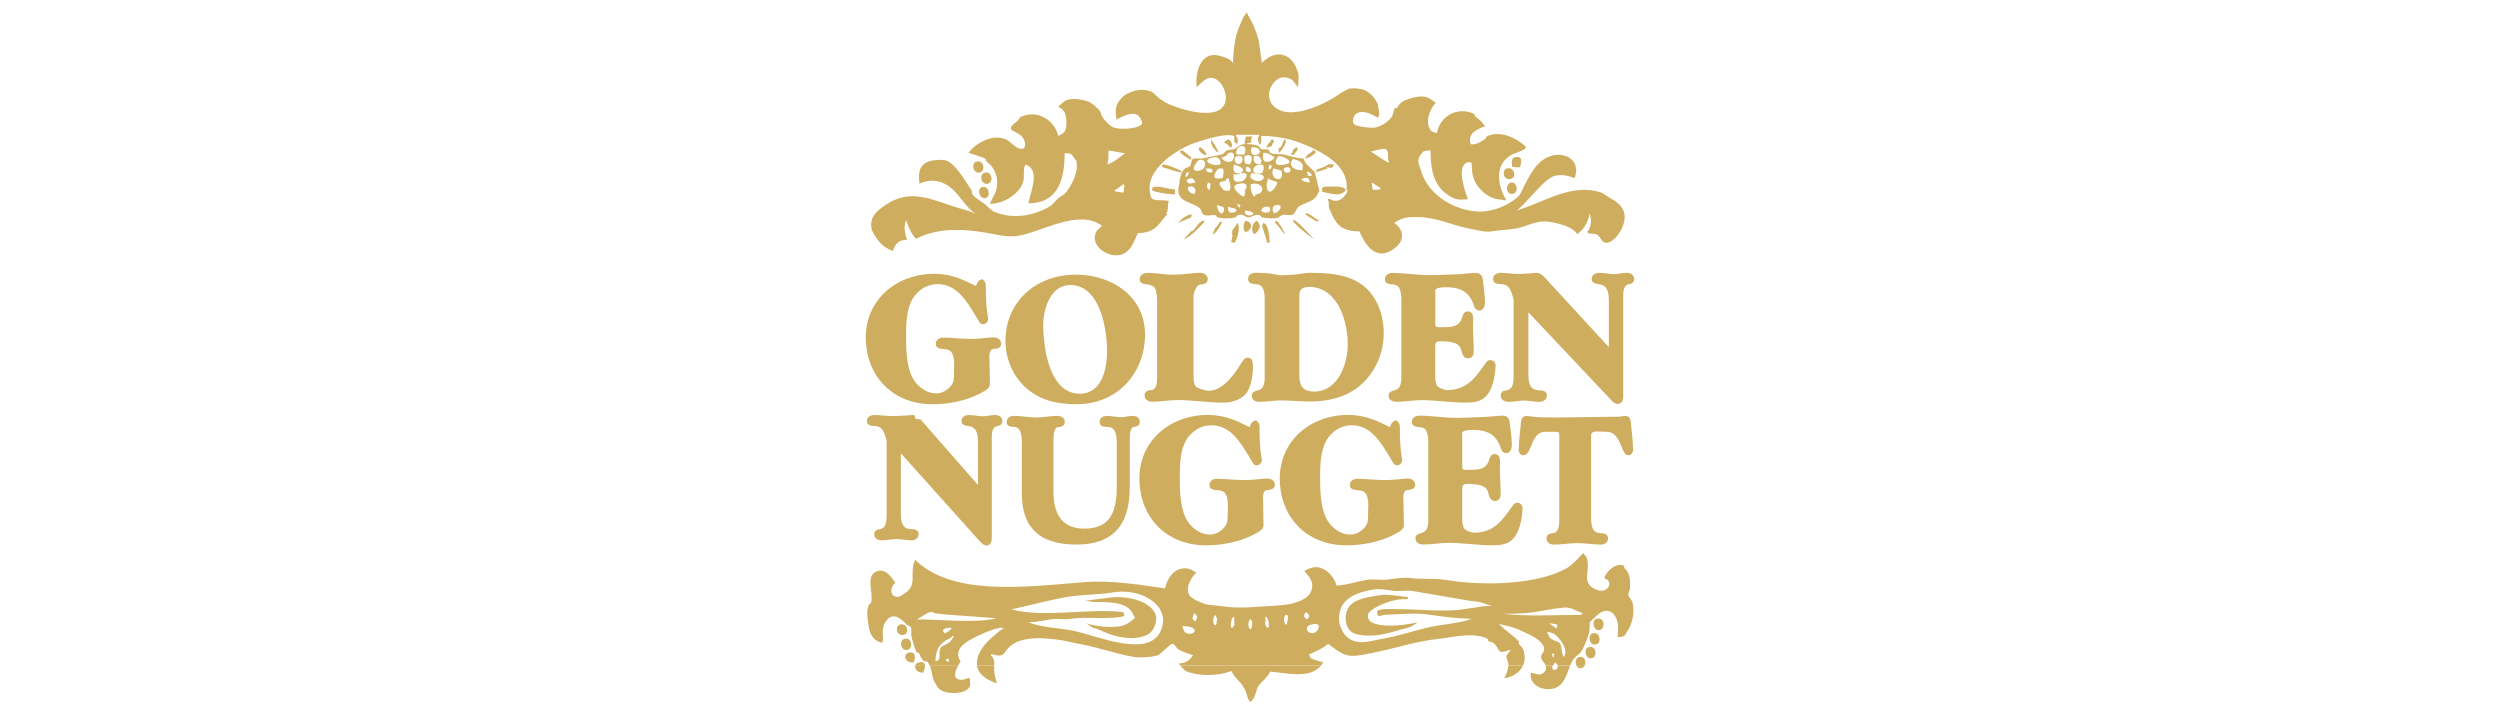 <?xml version="1.0" encoding="utf-8"?>
<svg xmlns="http://www.w3.org/2000/svg" height="160" id="golden_nugget" viewBox="0 0 560 160" width="560">
  <defs>
    <style>
      .cls-1 {
        fill: #cfad5f;
        fill-rule: evenodd;
      }
    </style>
  </defs>
  <g id="Pages">
    <g id="Las-Vegas-Home">
      <g id="Logo">
        <g id="BRAND---Golden-Nugget-_x28_unofficial_x29_">
          <g id="Components">
            <path class="cls-1" d="M338.74,37.36c.56.09,1,.13,1.67.13.44-.95.79-2.69-1.07-2.26-.9.2-.69,1.42-.6,2.14" id="Shape"/>
            <path class="cls-1" d="M219.59,38.62c1.18-.33.82-3.01-.96-2.39-1.13.39-.67,2.84.96,2.39" data-name="Shape" id="Shape-2"/>
            <path class="cls-1" d="M338.62,40c1.1-.44.58-2.7-1.08-2.26-1.26.33-.8,3,1.08,2.26" data-name="Shape" id="Shape-3"/>
            <path class="cls-1" d="M221.39,41.14c1.14-.31.84-2.55-.48-2.52-1.72.03-1.33,3,.48,2.52" data-name="Shape" id="Shape-4"/>
            <path class="cls-1" d="M338.98,43.4c1.29-.31.84-2.75-.48-2.52-1.36.24-1.25,2.93.48,2.52" data-name="Shape" id="Shape-5"/>
            <path class="cls-1" d="M220.55,44.41c1.43-.02,1.19-2.82-.48-2.52-1.29.23-.77,2.53.48,2.52" data-name="Shape" id="Shape-6"/>
            <path class="cls-1" d="M205,149.16c-.13.68.48,1.53,1.79,1.53.16-.32.4-.98.4-1.52h-2.19ZM214.6,149.16c-.6,1.1-1.23,2.64.21,3.04.96.26,1.59-.26,2.39-.38.03.51.25,1.47,0,2.01-.86,1.8-5.41,1.77-6.82.5-.37-.33-1.01-1.44-1.2-1.89-.38-.92-.45-2.25-.88-3.29h6.3ZM222.69,149.16c-.04,1.64.22,2.61.61,3.92-2.89-.96-4.18-2.38-4.45-3.91h3.83ZM295.85,149.16c-2.59,2.97-7.48,1.59-11.31,1.28-.74,1.42-1.83,2.18-2.51,3.02-.83,1.01-.59,2.7-1.91,3.77l-.31-.25-.29-.63c-1.04-3.87-2.23-3.3-3.71-6.04-3.42,1.3-7.93,1.05-10.17,0-.25-.12-.8-.71-1.2-1.15h31.41ZM341.12,149.16c-.73,1.55-2.4,2.51-4.17,2.78.37-.68.84-1.66.88-2.78h3.29ZM347.83,149.16c-.07.1-.11.19-.12.27-.14,1.05,1.48.66,1.18-.27h2.78c-.86,2.15-1.35,4.86-4.33,5.18-2.41.26-4.78-1.16-4.43-3.65.95.09,2,.84,2.87,0,.63-.61.66-1.09.48-1.53h1.56ZM353.17,149.16c.2.34.53.57,1,.52.34-.03.58-.24.74-.52h-1.74Z" data-name="Shape" id="Shape-7"/>
            <path class="cls-1" d="M207.19,149.16c0-.62-.34-1.09-1.48-.74-.41.13-.65.41-.71.74h2.19ZM208.3,149.16c-.16-.38-.37-.72-.67-.99-.1-.09-.37.05-.48,0-.72-.32-.97-1.3-1.32-1.89-.03-.05-.46-.08-.48-.13-.37-.68-1.04-2.72-1.2-3.77-.13-.85.13-1.4-.12-1.89-.15-.28-.81-.48-.84-.5-1.09-1.12-3.08-3.27-4.78-.76-.75,1.1-.78,2.25-.6,3.77.05.41-.24.98-.24,1-1.86-.51-2.68-1.69-2.99-3.77-.22-1.44-.57-3.14,0-4.66.07-.19.54-.48.6-.75.43-2.14-1.29-5.69,1.08-6.79,2.05-.95,3.6,1.48,4.31,2.52-1.08.71-1.5,3.1.48,3.14.69,0,1.15-.51,1.55-.76,3.11-1.88.96-4.46,2.39-7.54,8.27,8.07,23.82,6.17,37.68,5.03,6.36-.53,12.97.62,18.3,1.38.41-2.03,2.06-5.09,5.27-4.4.54.11,1.48.71,1.79.88-.92.6-2.86,3.56-1.44,5.28.57.69,3.04,1.74,3.95,1.88,1.17.19,2.6.24,3.47.38,3.67.6,7.97.02,11.49-.13-.17.01,1.56-.13,1.56-.13,3.19-.27,6.04-1.36,6.7-3.27.53-1.54-.08-2.76-1.43-4.15.17-.08-.32-.26-.02-.36,0,0,.31-.1.38-.14,3.55-2.02,6.25,1.63,6.7,3.52,2.37-.1,4.56-.91,6.7-1.26,1.73-.29,3.36.17,5.15-.13,1.21-.2,3.56-.53,5.14-.25,1.28.23,5.11,0,7.42.38,9.07,1.49,20.99.94,27.15-2.64,1.4-.82,2.59-2.25,3.71-3.4.23.49.56.56.72,1,1.05,3.09-1.21,5.26,1.56,6.92,3.08,1.84,4.87-1.56,2.39-2.27.37-1.25,2.47-3.66,4.43-2.77.04.02.08.47.12.5,1.05.94,1.45,2.48,1.2,4.78-.02.23-.37.97-.36,1.13.04.55.83,1.25.95,1.76.57,2.26-.03,4.92-1.19,6.54-.29.4-.3.75-.72,1.01-.46.27-.79.17-1.43.25.21-1.97.27-3.46-.6-4.78-.57-.87-1.64-1.44-2.87-.88-.93.42-1.41,1.16-2.03,1.64.05-.05-.26.17-.36.38.09-.22-.32.3-.36.38,0,0,0,1.37-.12,2.14-.16.98-1.42,4.02-1.91,4.53-.8.79-1.31.93-1.91,2.01-.17.31-.32.64-.46.99h-2.78c-.07-.22-.25-.47-.59-.74-.12.24-.34.51-.48.74h-1.56c-.26-.6-.95-1.12-1.07-1.74-.21-1.08.94-1.09.6-2.39-.44-1.67-3.23-2.83-4.67-3.52-1.41-.68-2.85-1.17-4.55-1.51,0,0-.61-.11-.84-.13,1.37,1.31,3.29,2.65,4.43,3.77.1.1-.08.5,0,.63l.84.88c.67,1.59.61,2.94.11,4.01h-3.29c.01-.28,0-.57-.05-.86,0,0-.49-.92-.36-1.38.07-.25.81-.98.96-1.38-3.51,1.33-2.03-.04-3.95-1.51-.36-.28-.69-.12-1.08-.38-.05-.03-.08-.48-.12-.5-3.31-1.64-8.01-.31-11.01,0-5.05.51-9.51,2.09-14.83,3.14-1.48.29-4.12.97-5.74.5-1.64-.48-2.9-1.65-4.19-2.52-1.29,1.1-2.6,1.63-4.31,2.39.31.29.2.64.36.75.56.4,2.35.84,2.87,1.01-.17.27-.34.51-.53.74h-31.41c-.23-.25-.41-.45-.47-.49,1.6-.12,2.38-.53,3.23-1.89-1.05-.3-2.48-.8-3.23-1.26-.61-.37-.82-1.19-1.32-1.26-.52-.07-2.57,2.21-3.23,2.52-.93.42-3.98.69-5.74.38-3.39-.6-7.83-2.12-11.36-2.77-.85-.16-.91-.16-1.75-.34l-1.24-.28c-1.79-.45-5.41-.86-7.42-.75-3.51.19-5.43,1.01-6.94,3.27-.65.97-1.99.53-2.87.25,0,0-.28.26-.12.38.45.35.76.97.72,1.89,0,.12,0,.24-.01.36h-3.83c-.42-2.38,1.6-5.06,3.84-6.77.42-.32,1.36-1.35,2.03-1.51.23-.06-.42-.29-.6-.25-1.24.22-3.19.92-4.43,1.51-1.35.64-3.66,1.7-4.55,2.89-.75,1-.72,2.15,0,3.15-.1.19-.33.56-.57.99h-6.3ZM354.91,149.16c.46-.83.13-2.3-1.22-1.99-.75.17-.92,1.31-.52,1.99h1.75ZM307.63,132.07c-2.81.45-5.25,1.26-6.7,3.14-1.04,1.34-1.25,3.75-.72,5.03.49,1.18,1.13,2.77,3.23,3.39,2.04.61,4.45-.25,5.98-.5,3.89-.64,6.83-1.73,10.17-2.52,3.39-.8,7.03-.88,10.17-2.01-2.7,0-6.63-.44-9.33-.88-3.16-.52-6.97-.12-10.17,0-.66.02-.97.33-1.44.25-.34-.06-.28-.54-.36-1.14,1.05-.59,3.18-.38,4.79-.38,4.4,0,10.5.69,14.72,0,1.06-.17,3.18-.47,4.19-.63.96-.16,2.97,0,1.08-.38-.51-.11-1.4-.57-2.03-.63-2.01-.19-3.68-.54-5.74-.88-2.73-.45-6.07-1.05-8.85-1.51-1.67-.28-3.19.15-4.91-.13-.92-.15-2.76-.46-4.07-.25h0ZM249.26,132.7c-3.37.55-6.7.44-10.17,1.01-3.51.57-7.42,1.66-10.77,2.39-.54.11-1.54.35-1.79.38,7.26,2,17.35-.3,25.12.63.09.3.09.47.24.88-3.2.91-8.41.04-11.96.63-1.62.26-3.07-.14-4.67.13-1.45.24-3.1.63-4.9.63,2.87,1.2,6.59,1.22,9.93,1.88,5.29,1.06,17.06,6.36,19.74,0,.74-1.76.65-3.3-.12-4.65-1.64-2.88-5.98-4.66-10.64-3.9h0ZM302.85,135.22c-2.19,1.76-1.69,5.61.24,6.54,1.65.79,4.26.72,6.34.38,1.97-.33,4.26-1.14,5.86-1.51.99-.23,1.79-.87,2.27-1.26-3.25.9-10.91,1.51-11.12-1.13-.07-.88.26-1.19,1.08-1.76,1.38-.97,3.59-1.79,5.5-2.14.82-.15,1.42-.12,2.27-.12,0,0,.09-.38.12-.5-2.17-.1-4.22-.74-6.46-.38-2.21.34-4.63.7-6.1,1.88h0ZM243.07,134.56s1.76.24,1.76.28c4.49,0,8.13.07,9.21,3.27.03-.12.24.25.24.25-.85.74-1.85,1.64-3.23,1.89-2.57.45-5.9-.01-7.77-.63,0,0,.49.3.6.38.4.27.73.59,1.32.76-.43-.3,1.34.43,2.03.75,2.65,1.24,7.26,2.21,10.05.5.95-.59,1.25-1.45,1.56-2.39,1.27-3.96-5.1-6.64-11-5.66-.33.05-3.85.49-4.76.6h0ZM350.34,136.1c-2.2.18-4.57.68-6.58,1-2.32.38-4.46.38-7.06.38,4.82.66,12.02.25,17.58.25-.18-.03.24-.38.24-.38-1.42-.47-2.58-1.39-4.19-1.26h0ZM208.35,137.1c-.85.21-2.11,1.26-2.99,1.64,5.84,0,12.99.92,17.94-.25-2.24-.18-4.56-.33-6.7-.5-2.72-.22-4.79-.24-7.18-.63-.1-.02-.61-.37-1.08-.25h0ZM292.56,137.1c-.29.46-.78.82-.06,1.45.07-.03.18.19.18.19.84-.54.74-1-.12-1.64h0ZM267.44,137.35c-.23.73-.36,1.13-.36,1.13,0,0,.3.53.72.76.44-1.1.57-1.31-.36-1.89h0ZM272.22,137.73c-1.15,1.19.15,3.7.36,1.38.07-.81.11-.37-.36-1.38h0ZM280.12,138.61c-1.16,1.19.14,3.7.35,1.38.07-.81.11-.37-.35-1.38h0ZM287.9,137.73c-.22.44-.41,1.34-.24,1.38.4,1.74.84.44.84-1.26-.02,0-.52-.07-.6-.13h0ZM283.59,138.11c-.28.19-.18.91,0,1.01-.57.01.17.41-.24.63.93,2.36,1.31-.59.24-1.64h0ZM276.58,139.75c-.4-.22.33-.62-.24-.63.18-.1.28-.81,0-1.01-1.07,1.05-.69,4,.24,1.64h0ZM358.35,141.13c1.25-.29,1.18-2.99-.72-2.52-1.23.3-.72,2.85.72,2.52h0ZM346.99,139.62c.55.28,1.06.82,1.68,1.13,0,0,.18-.19.12-.88-.77-.16-.99-.16-1.79-.25h0ZM202.61,142.14c1.08-.39.68-2.61-.96-2.26-1.29.27-.87,2.92.96,2.26h0ZM293.4,140c-1.19.37-.7,2.13.96,1.76.93-.21,2.25-2.77-.96-1.76h0ZM264.81,140.25c.16.16.26,1.21.84,1.51,1.87.94,3.59-1.51-.84-1.51h0ZM212.53,140.63c-.81.08-1.92.4-.84,1.26.32-.17,2.5-1.44.84-1.26h0ZM346.51,141.51c.21.35.52,1.27.84,1.51,1.54,1.14,2.28-.02,2.51,3.02,0,0,.3.9.36,1.13,1.48-1.5-1.18-4.75-2.27-5.28-.49-.24-.94-.21-1.44-.38h0ZM357.76,144.27c.99-.39.67-2.91-1.08-2.39-1.11.32-.73,3.1,1.08,2.39h0ZM213.37,142.51l-.6.5c-2.01.81-3.23,2.26-3.23,5.16,1.66-.53.43-1.65,1.2-3.15.16-.33,1.84-.75,2.39-1.64.09-.14.12-.1.24-.38,0,0,.64-.58,0-.5h0ZM203.44,145.53c1.17-.36.8-3-.96-2.39-1.11.38-.75,2.92.96,2.39h0ZM356.68,147.42c1.07-.32,1.03-2.54-.48-2.52-1.66.02-1.18,3,.48,2.52h0ZM204.64,148.42c.43-.84.6-2.48-.96-2.26-1.31.18-1.4,2.26.96,2.26h0ZM347.71,146.29c.09,1.29.08,1.35.48.25-.12-.08-.43-.16-.48-.25h0ZM212.17,147.54c-.87.33.42.79.36.76,0-.26-.06-.5,0-.76-.02,0-.36.01-.36,0h0Z" data-name="Shape" id="Shape-8"/>
            <path class="cls-1" d="M278.8,31.8v.52c.65-.16,1.57-.51,1.69-.52-.24,0-.27-.41-.28-.35.02-.15.28-.88.28-.88-.4-.09-1.01.09-1.4,0-.01.06-.25.87-.29,1.22" data-name="Shape" id="Shape-9"/>
            <path class="cls-1" d="M272.3,33.59s0,.36,0,.38c.17-.06.46,0,.65,0-.69-1.3-.85-1.55-1.67-2.77-.12,1,.38,2.1,1.03,2.39" data-name="Shape" id="Shape-10"/>
            <path class="cls-1" d="M274.69,32.21c-.05-.22.77.68.92.88.86-.46,0-1.76-.46-1.89-.43.23-1.42.61-.46,1.01" data-name="Shape" id="Shape-11"/>
            <path class="cls-1" d="M283.71,32.58c.46-.05.52.13,0,.13v.38c.44-.11,1.11-.37,1.18-.38,0,0,.17-.59.2-.63.09-.18.76-.46-.2-.88-.36.69-.49.71-1.18,1.38" data-name="Shape" id="Shape-12"/>
            <path class="cls-1" d="M286.99,32.83c-.08.15-.65.5-.65.5.19.12-.03.64.26.88.59-.72,2.02-2.59,1.16-3.02-.42.68-.34.88-.77,1.64" data-name="Shape" id="Shape-13"/>
            <path class="cls-1" d="M269.74,33.71c-.24-.3-.62-.53-.96-.76-1.25.84,2.79,3.07.96.76" data-name="Shape" id="Shape-14"/>
            <path class="cls-1" d="M289.63,33.64c-.27.4.09.24,0,.41-.08.14-.52.31-.65.41,0,0,.62.24.78.27.3-.51,1.39-1.38.65-1.78-.37.3-.63.44-.78.68" data-name="Shape" id="Shape-15"/>
            <path class="cls-1" d="M293.16,34.47s-.63.55-.84,1.01c.69.03,1.67-.59,2.39-1.26l-.24-.63c-.63.25-.55.5-1.31.88" data-name="Shape" id="Shape-16"/>
            <path class="cls-1" d="M266.84,35.85c-.09-.01,0-.63,0-.63-.41-.13-1.68-1.58-2.15-1.51-1.4.21,1.76,1.93,2.15,2.14" data-name="Shape" id="Shape-17"/>
            <path class="cls-1" d="M296.51,37.42c-.78.27-1.56.55-1.56.55,0,0-.11.24-.24.55.84-.21.44-.04,1.2-.27.7-.23.55-.28,1.44-.41,0,0-.3-.26-.24-.27.64-.21.86.21,1.44-.14.18-.11.03-.54.36-.55,0,0-1.11-.13-1.08-.13-.61.16-.96.56-1.32.68" data-name="Shape" id="Shape-18"/>
            <path class="cls-1" d="M260.38,37.49c1.79.36,2.33.89,4.43,1.14-.05-.01-.21-.33-.24-.38.19.1-3.13-1.54-4.07-1.39-.49.08.1.55-.12.63" data-name="Shape" id="Shape-19"/>
            <path class="cls-1" d="M279.28,2.77c.36.94,1.1,1.97,1.32,2.52.77,1.93,1.24,2.72,1.54,5.08,0,0,.42,2.88.5,3.73.96-.94,3-2.68,5.5-1.51,1.55.72,2.51,2.82,2.75,4.27,0,.56-.03,2.01-.12,2.64-.39-.36-1.2-1.51-1.2-1.51-2.41-1.66-4.43.03-5.14,2.14-.44,1.28.06,2.6.36,3.02,3.46,4.89,13.06-.47,15.31-2.14.33-.25.4-.29.6-.38.3-.14,1.44-.76,1.44-.76,1.07-.21,2.58-.04,3.35.25,1.53.58,2.68,2.12,3.11,3.15.11.28.33,2.26.36,2.26-.02.09-.18.54-.24.88-1.15-.59-3.31-2.07-5.02-.88-.36.25-1.12,1.79-.24,2.39.57.39,3.57.86,4.67.63,1.65-.36,3.18-1.61,3.71-2.52.17-.3.32-1.4.6-1.76.16-.21.37,0,.48,0,.55-1.24,1.32-1.68,3.11-2.26.52-.17,2.27-.62,3.47-.25.63.19,1.6.86,2.15,1.26-1.4,1.33-2.51,4.33-1.2,6.16.3.42.88.44,1.44.63.52-3.67,4.53-6.12,8.37-4.27.04.01.07.46.12.5.92.7,1.53,1.11,2.27,2.26-2.06.72-3.91,1.6-3.23,4.02,1.48.11,2.26-.56,3.35-1.26.02-.01.23-.5.24-.5,3.2-1.48,6.72.46,8.61,2.14.88.78-2.19,1.52-2.87,1.89-4.17,2.2-3.3,7-1.32,10.31-1.12-.22-2.16-.2-3.23-.63-1.6-.65-3.24-2.3-3.83-3.65-.63-1.43-.65-2.12-.72-4.15-.55-.15-.68-.27-1.2,0-2.24,1.16-.16,6.74.36,8.18-.75,0-1.66.15-2.39,0-1.26-.27-2.83-1.39-3.59-2.26-1.82-2.09-2.39-4.76-2.39-8.68-.75-.06-1.68.25-1.68.25-.28.56-.8.84-.96,1.51-.28,1.16.27,1.89.48,2.64,1.17,4.39,5.45,7.99,10.89,9.06,4.32.84,8.21-.91,10.64-2.89.85-.7,1.25-1.98,1.8-3.02,1.36-2.59,2.95-5.65,6.1-6.41,1.53-.38,3.19-.15,4.19.75.71.64,1.03,1.24,1.19,2.52,0,0-.17,1.44-.36,1.76-1.26-.42-2.75-.92-4.43-.5-1.82.44-4.45,3.7-5.74,5.03-.88.91-1.82,1.91-2.75,2.77.35-.11.63-.27.96-.38.94-.31,1.45-.52,2.39-.88,4.25-1.62,9.86-4.72,15.55-2.77.56.19,1.29.87,1.8,1.13,1.36.71,2.7,1.61,3.23,3.14,1.08,3.16-2.87,8.23-4.67,6.67-.46-.4-.77-1.21-1.32-1.51-.65-.36-1.22-.1-2.03-.38-.01,0-.42-.65,0-.38.7-1.44.88-2.29.36-4.03-.35,2.12-1.43,3.68-2.75,4.66-1.25-1.73-3.86-2.36-6.34-2.77-2.74-.45-5.26,1.15-7.42,1.51-1.89.31-3.75.36-5.38.63-1.67.27-3.21-.31-4.43-.5-5.04-.82-8.15-3.12-14.24-2.64-1.4.11-2.42.7-3.23,1.26,1.89,1.21,2.7,3.71.12,5.66-4.29,3.24-6.66-.93-7.9-3.77-1.43,0-2.38-.17-3.47-.63-1.37-.58-2.29-2.23-2.75-3.27-.28-.61-.51-1.29-.6-1.26-.11-1.5.05-1.14-.24-2.01.54-.27.54.09,1.2.25,1.87.46,2.98-1.53,3.23-2.14l-.24-.25c.51-4.71-3.89-7.5-7.29-9.18-3.33-1.64-6.87-2.89-11.85-2.89,0,.16.05,1.23,0,1.38-.43,1.44-.66-.3-.6-.25-.04-.25-.17-.27-.12-.51.09-.52.21-.49.36-.88h-5.38c.63,1.11.59,1.13.36,2.14-.05-.14-.6-.5-.6-.5-.13-.58.08-1.32-.12-1.38-2.09-.7-6.66.9-8.25,1.38-4.13,1.24-11.7,6.08-10.53,11.32,0,0,.01.91.36,1.26.74.73,2.93.24,3.83.63l-.12.5c-.11-.4.06,2.25-.48,2.14,0,0,.2.37.24.38-1.74,1.65-2.32,4.15-6.58,4.15-.81,1.76-1.49,4.06-3.59,4.78-2.68.92-6.66-1.48-5.98-4.4.23-.97.85-1.33,1.56-2.01-5.24-3.9-13.4,1.36-18.9,2.26-2.23.37-5.24-.39-6.58-.63-6.11-1.08-11.43-1.14-16.15,1.26-1.09-.86-1.74-2.74-2.27-4.15-.59,1.46-.28,3.11.24,4.4-2.06,0-2.63,1-3.23,2.52-1.39-.59-2.52-1.34-3.35-2.52-.66-.94-1.75-2.12-1.43-4.03.23-1.44,1.3-2.4,2.27-3.14,5.53-4.25,9.79-2.47,15.91-.38,1.87.64,3.62.93,5.26,1.76-2.76-1.72-4.04-5.37-7.06-6.79-1.96-.93-3.69-.85-5.62,0-.12-1.12-.2-2.54.24-3.39.64-1.26,1.95-1.89,3.83-1.89-.14-.03,1.02-.12,1.56,0,2.41.51,4.65,4.75,5.98,6.67.23.33.1.82.36,1.13.54.67,1.89,1.48,2.63,2.01.63.45,1.43,1.45,2.15,1.76,4.55,1.97,9.53.6,12.56-1.26.65-.41,1.21-1.29,1.79-1.76.64-.52,1.3-.73,1.79-1.38,1.16-1.55,2.3-3.64,2.39-5.79.01-.34-.12-1.26-.12-1.26-.96-.86-.64-1.87-2.63-1.63,0,6.42-1.79,11.19-8.13,11.19.62-2.97,2.7-7.47-.6-8.68-.74.96-.13,2.65-.6,4.02-.83,2.44-4.15,4.78-7.42,4.78.34-.95,1.2-2.15,1.44-3.14.72-3.08-.66-5.35-2.28-6.42-.06-.04-.06-.47-.12-.5-1.09-.65-2.72-.94-3.83-1.38,1.18-1.64,4.95-4.42,8.37-3.02.96.39,2.31,2.2,3.47,2.14,1.28-.07.86-1.61.48-2.27-1.32-2.24-4.86-1.3-1.31-4.02.23-.18.43-.76.72-.88,4.28-1.91,7.85,1.44,8.37,4.28.89-.36,1.5-.85,1.67-1.51.29-1.09.19-2.98-.24-3.77,0,0-.19-.31-.24-.38-.35-.52-.65-.5-1.2-.88.7-.56,1.33-1.45,2.39-1.64,1.64-.29,3.4.13,4.43.5,0,0,.93.52,1.2.75.17.14.44.46.6.63.14.16.06-.03.24.12.23.2.33.54.6.76,0,0,.18.64.36,1.01.32.66,1.61,2.13,2.63,2.52,1.69.64,5.97.18,6.34-.88.13-.4-.24-.88-.24-.88-.94-2.51-4.06-.79-5.5,0-.05-1.24-.33-1.69,0-3.02.17-.71.98-1.69,1.32-2.01,1.12-1.09,4.01-2.26,6.46-1.26.75.31,1.42,1.39,2.16,1.76.25.12.89.59.96.63,1.74,1.03,8.52,3.42,11.84,1.89,2.99-1.38,1.68-5.69-.24-6.92-2.06-1.32-3.38.73-4.54,1.64-.29-2.85.59-8.44,5.5-6.92,1.28.39,1.98.6,2.63,1.51.12-2.29.32-5.01,1.07-7.17.12-.36.34-.96.36-1,.07-.27.78-1.75.99-2.21.1-.22.59-.77.68-.93M309.91,33.34c-.71.05-2.35.46-2.87.63,1.37.76,2.45,1.68,4.07,2.51-.03-.1,0-.28,0-.38-.51-.09.41-2.88-1.2-2.77M248.3,33.71c0,1.49.03,2.02-.24,3.15,1.81-.69,2.65-1.66,3.95-2.52-1.34-.19-2.36-.47-3.71-.63M307.27,40.88c.05.84.14.78.24,1.64,1.27,0,2.53,0,1.2-.75-.26-.15-.91-.58-1.44-.88M251.65,41.26c-.49.35-1.03.77-1.55,1.13-.13.09-.22.09-.48.13.07.05.24.38.24.38,0,0,1.4.2,1.8.25.16-.54.04-.81.12-1.13,0,0,.32-.51-.12-.76" data-name="Shape" id="Shape-20"/>
            <path class="cls-1" d="M296.15,42.08s0,.83,0,.89c-.14-.21,3.12,1.11,4.55.29,2.17-1.26-1.39-1.6-2.03-1.48-.54.1-1.85-.2-2.51.3" data-name="Shape" id="Shape-21"/>
            <path class="cls-1" d="M258.23,42.19c-1.46.8,4.38,1.39,5.02,1.39-.17-.3-.03-.54,0-1.16-1.52,0-3.9-.99-5.02-.46-.14.06-.21.23,0,.23" data-name="Shape" id="Shape-22"/>
            <path class="cls-1" d="M294.12,49.12c1.02.58.52.53,1.44.26-1.07-.35-2.15-1.67-3.11-1.58-.6.05,1.28,1.09,1.67,1.31" data-name="Shape" id="Shape-23"/>
            <path class="cls-1" d="M265.05,48.83c-.2.11-.52.52-.72.65-1.67,1.08,2.37-.74,2.51-.78-.21-.11.54-.69-.24-.65-.5.03-1.1.53-1.56.78" data-name="Shape" id="Shape-24"/>
            <path class="cls-1" d="M289.81,49.31c.83.06,3.65,3.49,4.54,4.15-.83-.27-5.73-4.25-4.54-4.15" data-name="Shape" id="Shape-25"/>
            <path class="cls-1" d="M267.08,51.82c.2-.15-.12-.13-.12-.13-.79.67-1.47,1.67-1.91,2.01,1.82-.77,3.24-2.46,4.31-3.52.28-.29.68-.94.12-.76-1.11.36-1.97,2.14-2.39,2.39" data-name="Shape" id="Shape-26"/>
            <path class="cls-1" d="M278.61,51.32c.18,1.98,3.31-1.24.39-1.89-.57.86-.46,1.17-.39,1.89" data-name="Shape" id="Shape-27"/>
            <path class="cls-1" d="M281.52,49.44c1.11,1,.72,2.17-.55,3.02-.36-.04-1.12-2.01.55-3.02" data-name="Shape" id="Shape-28"/>
            <path class="cls-1" d="M285.62,49.94c.66.44,1.37,1.78,2.27,2.64-.13-.59-1.65-3.22-2.03-3.15-.13.02-.21.4-.24.5" data-name="Shape" id="Shape-29"/>
            <path class="cls-1" d="M272.22,51.07s-.48,1.1-.6,1.51c.9-.46,1.66-1.82,2.15-2.89-.13,0-.35.03-.48,0-.29.49-.67,1.01-1.08,1.38" data-name="Shape" id="Shape-30"/>
            <path class="cls-1" d="M276.08,51.57c-.14.24-.02.53,0,.5-.43.1,0,.26,0,.25-.23.05,0,.5,0,.5-.03.26-.27,1.04-.27,1.51,0-.01.73,0,.81,0,.7-1.35,1.26-3.65.55-4.4-.34.7-.81,1.16-1.09,1.63" data-name="Shape" id="Shape-31"/>
            <path class="cls-1" d="M282.76,50.82c.45,1.49.87,2.48,1.04,3.52.03,0,.62,0,.63,0-.12-1.58-.33-4.24-1.47-4.4,0,0-.29.62-.21.88" data-name="Shape" id="Shape-32"/>
            <path class="cls-1" d="M278.33,32.33c1.24-.21,3.01.11,3.59.38.07.03.48.63.48.63,1.1.38.64-.19,1.8.25.1.04.26.58.36.63.88.46,1.93.17,2.99.38,1.37.27,2.72.88,4.43.88.37,1.22,1.18,1.78,2.51,3.02l.24,1.01c.22.58.44,1.93.84,3.27-.47.49-.39,1.01-1.08,1.63-1,.9-2.47,1.11-3.59,1.89-.53.37-.74,1.48-1.32,1.76-.7.34-1.53-.11-2.39.13-.19.05-.9.59-1.08.63-.92.21-2.47.05-3.47-.13,0,0-.38-.48-.48-.5-1.23-.27-1.74.56-2.63.5-.81-.06-.86-.88-2.27-.5-.05,0-.48.5-.48.5-1.08.33-3.15.28-4.07,0l-.48-.5c-.38-.1-1.68.22-2.39,0-.83-.26-.59-1.19-1.2-1.63-2.25-1.66-5.67-1.26-4.43-5.53,0,0-.04-.25,0-.5.15-1.04.63-2.35,1.19-2.77.39-.3.91-.25,1.2-.63.25-.35.23-1.3.6-1.51.55-.32,1.45,0,2.15-.12.83-.15,2.65-.58,4.19-.88.63-.13.77-.6,1.2-.88.47-.31.95-.1,1.79-.38.17-.06,1.13-.9,1.79-1.01h0ZM280.96,34.97c-.31.11-.31,2.07,1.2,1.76.82-.17.28-2.28-1.2-1.76h0ZM278.33,32.71c-1.11-.04-1.65,1.18-1.31,1.89h1.79c.13-.62.4-1.86-.48-1.89h0ZM280.36,32.96c-.83,2.65,2.39,1.85,1.79.75-.41-.75-.74-.67-1.79-.75h0ZM275.34,34.22c-.35.07-.38.48-.6.63-.41.27-1.03.39-1.2.5.48.4.97,1.25,2.39.76.33-.12,1.19-2.27-.6-1.89h0ZM282.99,34.22c-.84,3.84,3.42,1.12,2.27.88.16.03-.57-.33-.83-.5-.43-.29-.48-.32-1.44-.38h0ZM277.13,34.97c-1.06.28-.49,2,.48,1.76.88-.22,1.22-2.21-.48-1.76h0ZM278.8,34.97c-.2.07,0,.75,0,.75-.08-.22-.08.26,0,.5.23.65.26.38,1.2.63.46-.79.97-2.71-1.2-1.89h0ZM286.46,34.97c-.23.01-2.24,2.85,1.8,1.76,1.76-.47-.84-1.83-1.8-1.76h0ZM271.99,35.22c-3.53.59-.33,2.18,1.2,1.64.6-.22.03-1.84-1.2-1.64h0ZM289.57,35.6c-1.15,1.61.43,2.62,2.15,2.52.06-.29.12-1.14.12-1.14-.5-.96-1.12-1.06-2.27-1.38h0ZM268.64,35.85c-.42.09-.6.52-.84.88-1.46,2.2,1.54,1.61,1.91.88.45-.91.35-2.07-1.08-1.76h0ZM276.41,36.86c-.96,3.43,3.78,1.62,1.32.5-.41-.18-.68-.33-1.32-.5h0ZM282.16,36.86c-2.11.39-1.86,2.62.6,1.89l.12-.38s.76-1.79-.72-1.51h0ZM284.91,37.23c-.33,1.18-1.2.85-.48-.38l.48.38h0ZM279.17,37.36c-.06.38-.11.99-.12.88,1.2.99,1.79-.72.12-.88h0ZM288.73,38.62c-1.2.37-1.57-.91-.72-1.13,1.23-.33,1.29.95.72,1.13h0ZM271.51,38.62c-1.66.13-1.21-.75-1.44-.88,1.41,0,1.64.06,1.44.88h0ZM273.18,37.74c-.46.07-.73.56-.96,1.01-.56,1.11-.06,1.48,1.67,1.13.03-.12.14-.82.12-.75.05-.73.35-1.59-.84-1.38h0ZM285.26,37.74c-1.1,2.19,2.01,3.43,1.92,1.26,0,.06-.09-.62-.12-.76,0,0-1.02-.35-1.8-.5h0ZM292.8,38.37c.04.1.06.78.12.88.16.28.84.12.84.12,0,0,.39-.42-.96-1.01h0ZM266.37,38.62c-.59,1.47-1.12,1.32-.6,0,.14.06.44,0,.6,0h0ZM278.33,38.75c-.93.06-.72.51-2.03.25.12.56-.49,2.11,1.79,1.64.87-.19,1.97-2.01.24-1.89h0ZM280.36,38.75c-.43.88-.5,1.01.36,1.51,1.87,1.08,3.52-.99,1.31-1.26,0,0-1.06-.13-1.67-.25h0ZM293.4,40.88c-1.01-.04-2.81-.67-1.2-1.01,1-.21,1.07.32,1.2,1.01h0ZM266.37,40s-.6.38-.6.38c.46,1.12.82.64,2.04.5-.23-.47-.57-1.13-1.43-.88h0ZM274.74,40c-.1.08-.08.35-.12.5-1.72.2-1.71.62-1.08,1.38.42.51.41.82,1.32.88,1.38.09.5-1.96.36-2.77-.08,0-.42.05-.48,0h0ZM284.07,40c-.85,2.06.04,4.37,1.67,1.76.93-1.49-.05-.79-1.67-1.76h0ZM270.67,40.88c-.86.85.48,3.05.48.25l-.48-.25h0ZM277.13,41.26c-1.92.61,1.08,2.64,1.08,2.64,0,0,.47.12.48.13.1-.36.42-1.22.12-1.38.92-.89.46-2.06-1.67-1.38h0ZM280.24,41.26c-.33.09.15,2.85.84,2.77.1-.02.06-.35.12-.38.75-.39.93-.13,1.32-.63.75-1-.41-2.29-2.27-1.76h0ZM266.6,41.76c-1.24.12-.03,1.83.84,1.64.6-.13.48-1.76-.84-1.64h0ZM277.61,46.54c-.25-.15-.42-.75-.6-.88,1.12.31.92.22.6.88h0ZM274.14,47.17c-.3,1.27-1.36.58-1.55-1.26,1.47.48,1.75.42,1.55,1.26h0ZM286.22,45.91c-1.36,0-1.33,1.07-.84,1.89,1.21-.27,2.17-1.89.84-1.89h0ZM275.1,46.29c-.2.85.28,1.83,1.68,1.13.56-.29-.25-.76-.24-.76-.79-.03-1.04-.25-1.44-.38h0ZM283.71,46.29c-1.48.11-1.7,1.69.48,1.26.3-.06.75-1.35-.48-1.26h0ZM278.93,47.17s-.11.26-.12.38c-.05.48,1.03.89,1.56.63,1.16-.58-.78-1.01-1.44-1.01h0Z" data-name="Shape" id="Shape-33"/>
            <path class="cls-1" d="M222.51,75.58c-.73,0-1.45.09-2.15.17-.7.08-1.98.16-2.65.16-.9,0-2.68-.07-3.57-.14-.91-.07-1.85-.15-2.79-.15-1.04,0-1.74.56-1.74,1.4,0,.93.83,1.05,1.38,1.13,1.1.17,2.75-.27,2.75,3.55,0,.35-.01.69-.02,1.03-.01.29-.02.57-.02.8,0,1.04,0,2.02-.57,2.75-.89,1.13-2.07,1.84-3.45,1.84-1.62,0-3.08-.82-4.24-2.05-2.34-2.46-2.48-7.11-2.48-10.62,0-3.1.02-7.24,2.35-9.68,1.31-1.37,2.86-2.12,4.8-2.12,4.46,0,6.75,4.46,8.26,6.82.84,1.3,1.05,2.16,1.79,2.16.33,0,.62-.13.85-.36.22-.23.34-.54.34-.87,0-.23-.05-.46-.09-.67-.02-.08-.03-.15-.05-.21-.35-2.03-.38-4.61-.38-6.4,0-.38-.04-.84-.36-1.18-.22-.23-.19-.35-.57-.35h-.07l-.07.02c-.39.12-.62.4-.8.63-.18.23-.25.8-.37.8-.11-.03-.43-.18-.72-.32-1.45-.69-4.46-2.39-8.57-2.39-8.62,0-15.37,5.9-15.37,14.24,0,4.13,1.41,7.88,3.97,10.58,2.7,2.84,6.58,4.4,10.93,4.4,3.14,0,7.77-.54,11.96-3.11.52-.34.95-.78.95-1.37,0-.81-.02-1.65-.04-2.46-.02-.82-.04-1.66-.04-2.5,0-.19,0-.38-.02-.58,0-.23-.02-.46-.02-.71,0-1.93,1.02-1.62,1.48-1.71.41-.09,1.17-.25,1.17-1.1,0-.35-.12-.67-.36-.92-.44-.47-1.11-.52-1.38-.52" data-name="Shape" id="Shape-34"/>
            <path class="cls-1" d="M241.01,61.52c-9.14,0-15.78,6.23-15.78,14.81,0,3.89,1.53,7.6,4.2,10.18,2.93,2.79,6.52,4.03,11.66,4.03,4.4,0,8.22-1.53,11.04-4.43,2.81-2.88,4.36-6.89,4.36-11.27,0-3.34-1.2-6.34-3.47-8.68-2.87-2.95-7.25-4.63-12.01-4.63M241.88,88.18c-6.03,0-7.64-7.87-8.06-12.55-.08-.85-.15-1.73-.15-2.63,0-2.29.6-5.42,2.3-7.38,1.01-1.17,2.28-1.77,3.76-1.77,1.84,0,3.43.75,4.71,2.23,2.61,3.03,3.54,8.52,3.54,12.66,0,2.22-.44,9.44-6.1,9.44" data-name="Shape" id="Shape-35"/>
            <path class="cls-1" d="M279.52,80.11c-.7,0-1.13.68-1.39,1.09l-.06.1c-1.66,2.75-4.24,6.22-7.24,6.22-.99,0-2.62-.57-2.98-.96-.34-.35-.5-1.32-.5-2.19v-17.86c0-.99.45-1.97.92-2.46.23-.24.55-.35.99-.35h.05c.91-.1,1.23-.66,1.23-1.15,0-.35-.12-.67-.36-.92-.45-.47-1.13-.52-1.39-.52-.91,0-1.83.11-2.71.21-.87.1-2.58.21-3.47.21s-1.75-.11-2.61-.2c-.89-.1-2.04-.21-2.96-.21-1.04,0-1.76.59-1.76,1.44,0,.91.89,1.03,1.48,1.12.92.13,2.02.25,2.23,1.67.14.72.21,1.39.21,1.96v16.99c0,1.96-.26,3.1-1.57,3.1h-.06c-.73.09-1.18.53-1.18,1.15,0,.35.12.67.36.92.45.47,1.12.52,1.39.52.95,0,1.91-.1,2.83-.19.92-.09,1.86-.19,2.8-.19,1.69,0,3.41.15,5.07.29,1.68.15,3.42.29,5.15.29,1.88,0,3.76-.58,5-1.87,1.27-1.32,1.84-4.89,1.64-6.93-.04-.37-.13-.72-.36-.96-.2-.21-.46-.32-.76-.32" data-name="Shape" id="Shape-36"/>
            <path class="cls-1" d="M304.47,63.35c-3.31-2.06-7.49-2.24-11.15-2.24-1.06,0-2.14.31-3.19.38-1.04.06-2.05.17-3.09.17-.92,0-1.93-.36-2.85-.43-.95-.06-1.92-.13-2.88-.13-1.28,0-1.74.7-1.74,1.36,0,1.06,1.08,1.14,1.54,1.18h.11c1.73.07,2.07,1.36,2.07,3.57v17.37c0,2.47-.93,2.71-1.75,2.93-.46.12-1.16.3-1.16,1.11,0,.35.12.67.35.91.39.41.97.49,1.39.49.81,0,1.63-.09,2.42-.17.77-.08,1.56-.16,2.32-.16,1.07,0,2.18.06,3.24.12,1.08.06,2.19.13,3.3.13,4.28,0,7.82-1.02,10.54-3.01,3.71-2.75,6.02-7.44,6.02-12.26,0-4.94-2.06-9.17-5.5-11.32M294.3,87.71c-1.13,0-1.93-.27-2.45-.83-.54-.59-.8-1.54-.8-2.91v-17.47c0-.74.06-1.24.37-1.62.48-.55,1.31-.62,2.13-.62,6.6.38,8.35,8.54,8.35,12.8s-2.03,10.66-7.6,10.66" data-name="Shape" id="Shape-37"/>
            <path class="cls-1" d="M333.88,80.65c-.45,0-.89.29-1.12.73l.04-.07c-2.11,2.93-3.99,6.07-8.7,6.07-.62,0-1.82-.55-2.11-.85-.34-.35-.5-1.31-.5-2.2v-6.7c0-.47.08-.79.24-.95.16-.16.44-.23.98-.23,4.58,0,4.41,1.44,4.76,2.49.2.6.45,1.34,1.42,1.34h.06c1.17-.14,1.17-1.3,1.17-1.73,0-.89-.05-1.79-.09-2.67-.04-.86-.08-1.76-.08-2.62,0-.54,0-1.1.04-1.62,0-.48,0-1.14-.4-1.56-.14-.15-.4-.33-.82-.33-.85,0-1.11.86-1.24,1.28-.61,2.09-2.09,2.26-4.42,2.26h-.81c-.46,0-.62-.09-.67-.14-.08-.08-.12-.3-.12-.63v-6.66c0-.1-.01-.2-.02-.31-.01-.1-.02-.21-.02-.32,0-.19.04-.32.14-.42.17-.18.67-.47,2.19-.47h.12c3.16,0,5.15,1,6.16,3.87,0-.02.02.07.02.07.12.41.38,1.27,1.3,1.27h.07c.72-.11,1.16-.78,1.16-1.81,0-.78-.11-2.35-.23-3.09-.09-.56-.16-1.08-.2-1.61-.03-.46-.12-1.83-1.46-1.9-.81,0-1.61.07-2.38.15-.62.06-1.27.13-1.89.14,0,0-1.59.06-1.59.06-1.7.07-2.94.14-4.67.14-1.43,0-2.89-.13-4.31-.26-1.38-.12-2.69-.24-3.94-.24-1.04,0-1.74.56-1.74,1.4,0,1.02.94,1.1,1.5,1.15.83.08,1.41.18,1.76.95.37.76.42,1.72.42,2.65v17.28c0,2.42-.91,2.68-1.71,2.91-.46.13-1.15.33-1.15,1.13,0,.36.12.67.35.91.39.41.97.49,1.39.49.96,0,1.93-.1,2.87-.19.91-.09,1.86-.18,2.77-.18,1.69,0,3.38.15,5.02.29,1.55.13,3.01.26,4.38.26,2.08,0,4.05,0,5.48-1.95,1.18-1.53,1.71-4.62,1.71-6.39,0-.33-.1-.62-.3-.83-.2-.21-.47-.32-.79-.32" data-name="Shape" id="Shape-38"/>
            <path class="cls-1" d="M365.73,61.6c-.38-.41-.97-.49-1.39-.49-.51,0-.99.08-1.46.15-.45.07-.88.14-1.32.14-.52,0-1.04-.07-1.58-.14-.55-.07-1.12-.15-1.71-.15-1.04,0-1.74.56-1.74,1.4,0,.89.81,1.02,1.4,1.11,1.09.17,2.45.38,2.45,3.64v10.5l-14.4-15.65s-.09-.09-.09-.09c-.43-.42-.92-.9-1.76-.9-.46.03-.91.06-1.34.1-.89.07-1.82.15-2.72.15-.62,0-1.27-.06-1.9-.13-.65-.06-1.33-.13-1.99-.13-1.04,0-1.74.56-1.74,1.4,0,1.03,1.09,1.1,1.56,1.13.07,0,.12,0,.17.01,1.78,0,2.25,1.21,2.73,2.92.08.23.15.47.15.68v16.58c0,2-.12,3.43-1.74,3.64h.06c-.71,0-1.22.46-1.22,1.1,0,.37.12.69.36.94.42.44,1.04.51,1.38.51.63,0,1.24-.08,1.83-.15.59-.07,1.15-.14,1.72-.14.52,0,1.05.07,1.6.14.56.07,1.14.15,1.73.15.27,0,.93-.05,1.38-.52.23-.25.36-.57.36-.92,0-.28-.1-.54-.28-.73-.4-.41-1.06-.41-1.5-.41-1.7-.06-2.37-1.07-2.37-3.6v-13.89l18.42,19.54c.35.39.88.99,1.64.99.3,0,.57-.11.77-.33.27-.29.41-.73.41-1.32v-22.28c0-1.66.22-2.73,1.32-2.9.71-.07,1.15-.5,1.15-1.14,0-.35-.12-.67-.35-.91" data-name="Shape" id="Shape-39"/>
            <path class="cls-1" d="M283.81,107.2c-.74,0-1.45.09-2.15.17-.7.09-1.98.16-2.65.16-.9,0-2.68-.07-3.57-.14-.91-.07-1.86-.15-2.79-.15-1.04,0-1.74.56-1.74,1.4,0,.92.83,1.05,1.38,1.13,1.1.17,2.76-.28,2.76,3.55,0,.35-.01.69-.02,1.02,0,.29-.02.57-.02.81,0,1.04,0,2.02-.57,2.75-.89,1.13-2.06,1.84-3.45,1.84-1.62,0-3.08-.82-4.24-2.05-2.34-2.45-2.48-7.1-2.48-10.62,0-3.1.02-7.24,2.35-9.69,1.31-1.37,2.86-2.12,4.8-2.12,4.46,0,6.75,4.46,8.26,6.82.83,1.3,1.05,2.16,1.79,2.16.33,0,.63-.13.85-.36.22-.23.33-.54.33-.87,0-.23-.05-.46-.09-.66-.02-.08-.03-.15-.04-.22-.35-2.03-.38-4.61-.38-6.4,0-.37-.04-.84-.36-1.18-.22-.23-.19-.35-.58-.35h-.07l-.07.02c-.39.12-.62.4-.8.63-.18.23-.25.79-.37.8-.11-.03-.43-.18-.72-.32-1.45-.7-4.46-2.39-8.58-2.39-8.62,0-15.37,5.89-15.37,14.24,0,4.12,1.41,7.88,3.97,10.57,2.7,2.84,6.58,4.4,10.93,4.4,3.15,0,7.77-.54,11.96-3.11.51-.33.95-.78.95-1.37,0-.81-.02-1.65-.04-2.46-.02-.82-.04-1.67-.04-2.5,0-.19,0-.38-.02-.58-.01-.22-.02-.46-.02-.71,0-1.93,1.03-1.62,1.48-1.71.41-.09,1.17-.26,1.17-1.1,0-.36-.12-.67-.36-.92-.44-.47-1.11-.52-1.38-.52" data-name="Shape" id="Shape-40"/>
            <path class="cls-1" d="M315.28,107.2c-.73,0-1.45.09-2.15.17-.7.09-1.98.16-2.65.16-.9,0-2.68-.07-3.57-.14-.91-.07-1.86-.15-2.8-.15-1.04,0-1.74.56-1.74,1.4,0,.92.83,1.05,1.38,1.13,1.1.17,2.75-.28,2.75,3.55,0,.35-.02.69-.03,1.02,0,.29-.02.57-.02.81,0,1.04,0,2.02-.57,2.75-.89,1.13-2.07,1.84-3.45,1.84-1.62,0-3.08-.82-4.24-2.05-2.34-2.45-2.48-7.1-2.48-10.62,0-3.1.02-7.24,2.35-9.69,1.31-1.37,2.86-2.12,4.8-2.12,4.46,0,6.75,4.46,8.26,6.82.83,1.3,1.05,2.16,1.79,2.16.32,0,.62-.13.84-.36.22-.23.34-.54.34-.87,0-.23-.05-.46-.09-.66-.02-.08-.03-.15-.05-.22-.35-2.03-.38-4.61-.38-6.4,0-.37-.04-.84-.36-1.18-.22-.23-.19-.35-.58-.35h-.07l-.07.02c-.39.12-.62.4-.8.63-.18.23-.25.79-.37.8-.11-.03-.43-.18-.72-.32-1.45-.7-4.46-2.39-8.57-2.39-8.62,0-15.37,5.89-15.37,14.24,0,4.12,1.41,7.88,3.97,10.57,2.7,2.84,6.58,4.4,10.93,4.4,3.14,0,7.77-.54,11.96-3.11.52-.33.95-.78.95-1.37,0-.81-.02-1.65-.04-2.46-.02-.82-.04-1.67-.04-2.5,0-.19,0-.38-.02-.58-.02-.22-.03-.46-.03-.71,0-1.93,1.03-1.62,1.48-1.71.41-.09,1.18-.26,1.18-1.1,0-.36-.12-.67-.36-.92-.44-.47-1.11-.52-1.37-.52" data-name="Shape" id="Shape-41"/>
            <path class="cls-1" d="M339.93,112.6c-.45,0-.89.29-1.12.73l.04-.07c-2.11,2.93-3.99,6.07-8.7,6.07-.62,0-1.82-.55-2.1-.85-.34-.36-.51-1.31-.51-2.2v-6.7c0-.47.08-.79.23-.95.15-.17.44-.23.98-.23,4.58,0,4.41,1.44,4.76,2.49.2.59.45,1.34,1.41,1.34h.06c1.17-.15,1.17-1.3,1.17-1.73,0-.89-.04-1.8-.09-2.67-.04-.86-.08-1.76-.08-2.62,0-.54,0-1.1.04-1.62,0-.48,0-1.14-.4-1.56-.15-.15-.41-.33-.82-.33-.85,0-1.12.86-1.24,1.28-.61,2.09-2.09,2.26-4.42,2.26h-.81c-.46,0-.62-.09-.67-.14-.08-.08-.12-.29-.12-.62v-6.66c0-.11-.01-.21-.02-.31,0-.1-.02-.21-.02-.32,0-.2.04-.32.14-.42.17-.18.67-.47,2.18-.47h.12c3.16,0,5.15,1,6.16,3.87,0-.02.02.07.02.07.12.41.38,1.27,1.3,1.27h.07c.72-.11,1.16-.78,1.16-1.81,0-.78-.11-2.35-.23-3.09-.08-.56-.16-1.08-.2-1.61-.03-.45-.12-1.83-1.45-1.9-.81,0-1.61.08-2.38.15-.62.06-1.27.12-1.89.14,0,0-1.59.06-1.59.06-1.7.07-2.94.15-4.66.15-1.43,0-2.89-.13-4.31-.26-1.38-.13-2.69-.24-3.94-.24-1.04,0-1.74.56-1.74,1.4,0,1.02.94,1.1,1.5,1.15.84.08,1.41.19,1.76.95.37.76.42,1.72.42,2.65v17.28c0,2.42-.92,2.68-1.72,2.91-.46.13-1.15.33-1.15,1.13,0,.35.12.67.35.91.38.4.97.49,1.39.49.96,0,1.93-.1,2.87-.19.92-.09,1.86-.18,2.78-.18,1.69,0,3.38.14,5.02.28,1.55.13,3,.26,4.38.26,2.08,0,4.05,0,5.48-1.95,1.18-1.53,1.71-4.62,1.71-6.39,0-.33-.11-.62-.31-.83-.2-.21-.47-.32-.79-.32" data-name="Shape" id="Shape-42"/>
            <path class="cls-1" d="M253.66,93.16c-.47,0-.92.08-1.34.15-.4.07-.79.14-1.18.14-.5,0-1.01-.07-1.54-.14-.54-.07-1.1-.15-1.66-.15-.97,0-1.62.54-1.62,1.36,0,1.04.92,1.07,1.47,1.09.71.02,1.45.05,1.94.99.28.58.42,1.43.42,2.59v9.92c0,6.52-2.18,9.3-7.3,9.3-2.1,0-3.75-.6-4.88-1.78-1.32-1.37-1.99-3.51-1.99-6.37v-11.6c0-2.05.33-2.94,1.09-2.99.46-.04,1.44-.13,1.44-1.16,0-.35-.12-.66-.34-.89-.39-.4-.97-.47-1.28-.47-.84,0-1.67.1-2.48.19-.79.09-1.59.18-2.38.18s-1.63-.09-2.43-.18c-.81-.09-1.64-.19-2.47-.19-.97,0-1.63.54-1.63,1.36,0,1.02.89,1.07,1.37,1.1.91.06,2.03.13,2.03,3.57v11.52c0,3.53.91,6.26,2.72,8.13,2.04,2.12,5.15,3.15,9.5,3.15,3.99,0,6.9-1,8.89-3.07,2.05-2.13,3.05-5.33,3.05-9.77v-10.53c0-1.24.09-2.91.91-2.99.42-.04,1.34-.14,1.34-1.11,0-.36-.12-.67-.34-.91-.36-.37-.9-.45-1.28-.45" data-name="Shape" id="Shape-43"/>
            <path class="cls-1" d="M365.52,96.72c-.09-.8-.18-1.56-.22-2.13-.1-1.28-.86-1.42-1.18-1.42s-.61.05-.89.09c-.27.04-.52.08-.76.08,0,0-9.57.12-9.57.12-1.76.05-3.56.05-5.29.05-1.6,0-3.26,0-4.79-.24-.34-.05-.67-.09-1.01-.09h-.07c-.63.11-1,.64-1.07,1.59-.04.76-.13,1.54-.23,2.3-.12.98-.25,2.78-.25,3.74,0,.32.12.64.33.86.19.2.43.31.69.31.88,0,1.25-.89,1.62-1.74.54-1.27,1.16-3.51,3.28-3.51h2.16c.48,0,.77.05.87.17.09.1.14.33.14.7v18.43c0,2.11-.23,3.27-1.46,3.41-.41.04-1.41.15-1.41,1.13,0,.36.12.68.36.93.42.44,1.02.49,1.26.49.92,0,1.85-.09,2.75-.17.87-.08,1.78-.16,2.66-.16s1.7.08,2.53.16c.85.08,1.73.17,2.61.17.5,0,.98-.18,1.27-.49.23-.24.35-.55.35-.89,0-.3-.1-.57-.29-.77-.38-.4-1-.4-1.36-.4-1.56-.06-2.15-1.02-2.15-3.57v-18.18c0-.33.07-.57.21-.72.21-.22.61-.32,1.28-.32.32,0,.66.02.99.04.35.02.7.04,1.05.04,2.18,0,2.88,2.4,3.44,3.69.35.8.68,1.56,1.38,1.56.28,0,.53-.12.73-.33.22-.23.33-.55.33-.89,0-.72-.14-2.79-.28-4.03" data-name="Shape" id="Shape-44"/>
            <path class="cls-1" d="M224.2,93.44c-.37-.39-.93-.48-1.33-.48-.49,0-.96.07-1.41.15-.44.07-.85.14-1.26.14-.5,0-1-.07-1.52-.14-.53-.07-1.08-.14-1.64-.14-1,0-1.67.54-1.67,1.36,0,.86.78.99,1.34,1.07,1.05.16,2.35.37,2.35,3.54v9.69l-12.87-14.7s-1.03-.09-1.03-.09c-.42-.41.06-.88-.74-.88-.44.03-.87.06-1.28.1-.86.07-2.69.14-3.56.14-.59,0-1.22-.06-1.82-.12-.63-.06-1.27-.12-1.91-.12-.99,0-1.67.54-1.67,1.36,0,1,1.05,1.07,1.5,1.1.06,0,.12,0,.17.01,1.7,0,2.16,1.18,2.62,2.83.08.23.14.46.14.67v16.1c0,1.94-.12,3.33-1.67,3.54h.06c-.68,0-1.17.45-1.17,1.07,0,.35.12.67.35.91.4.43,1,.49,1.32.49.6,0,1.19-.07,1.76-.15.56-.07,1.1-.14,1.64-.14.5,0,1.01.07,1.54.14.54.07,1.1.15,1.66.15.25,0,.89-.05,1.32-.5.22-.24.35-.55.35-.9,0-.28-.09-.52-.27-.71-.38-.4-1.02-.4-1.44-.4-1.63-.06-2.27-1.04-2.27-3.5v-13.49l17.67,19.69c.33.37.85.96,1.57.96.29,0,.54-.11.74-.32.26-.28.39-.71.39-1.29v-22.34c0-1.62.21-2.65,1.27-2.81.69-.08,1.11-.49,1.11-1.11,0-.34-.12-.65-.33-.88" data-name="Shape" id="Shape-45"/>
          </g>
        </g>
      </g>
    </g>
  </g>
</svg>